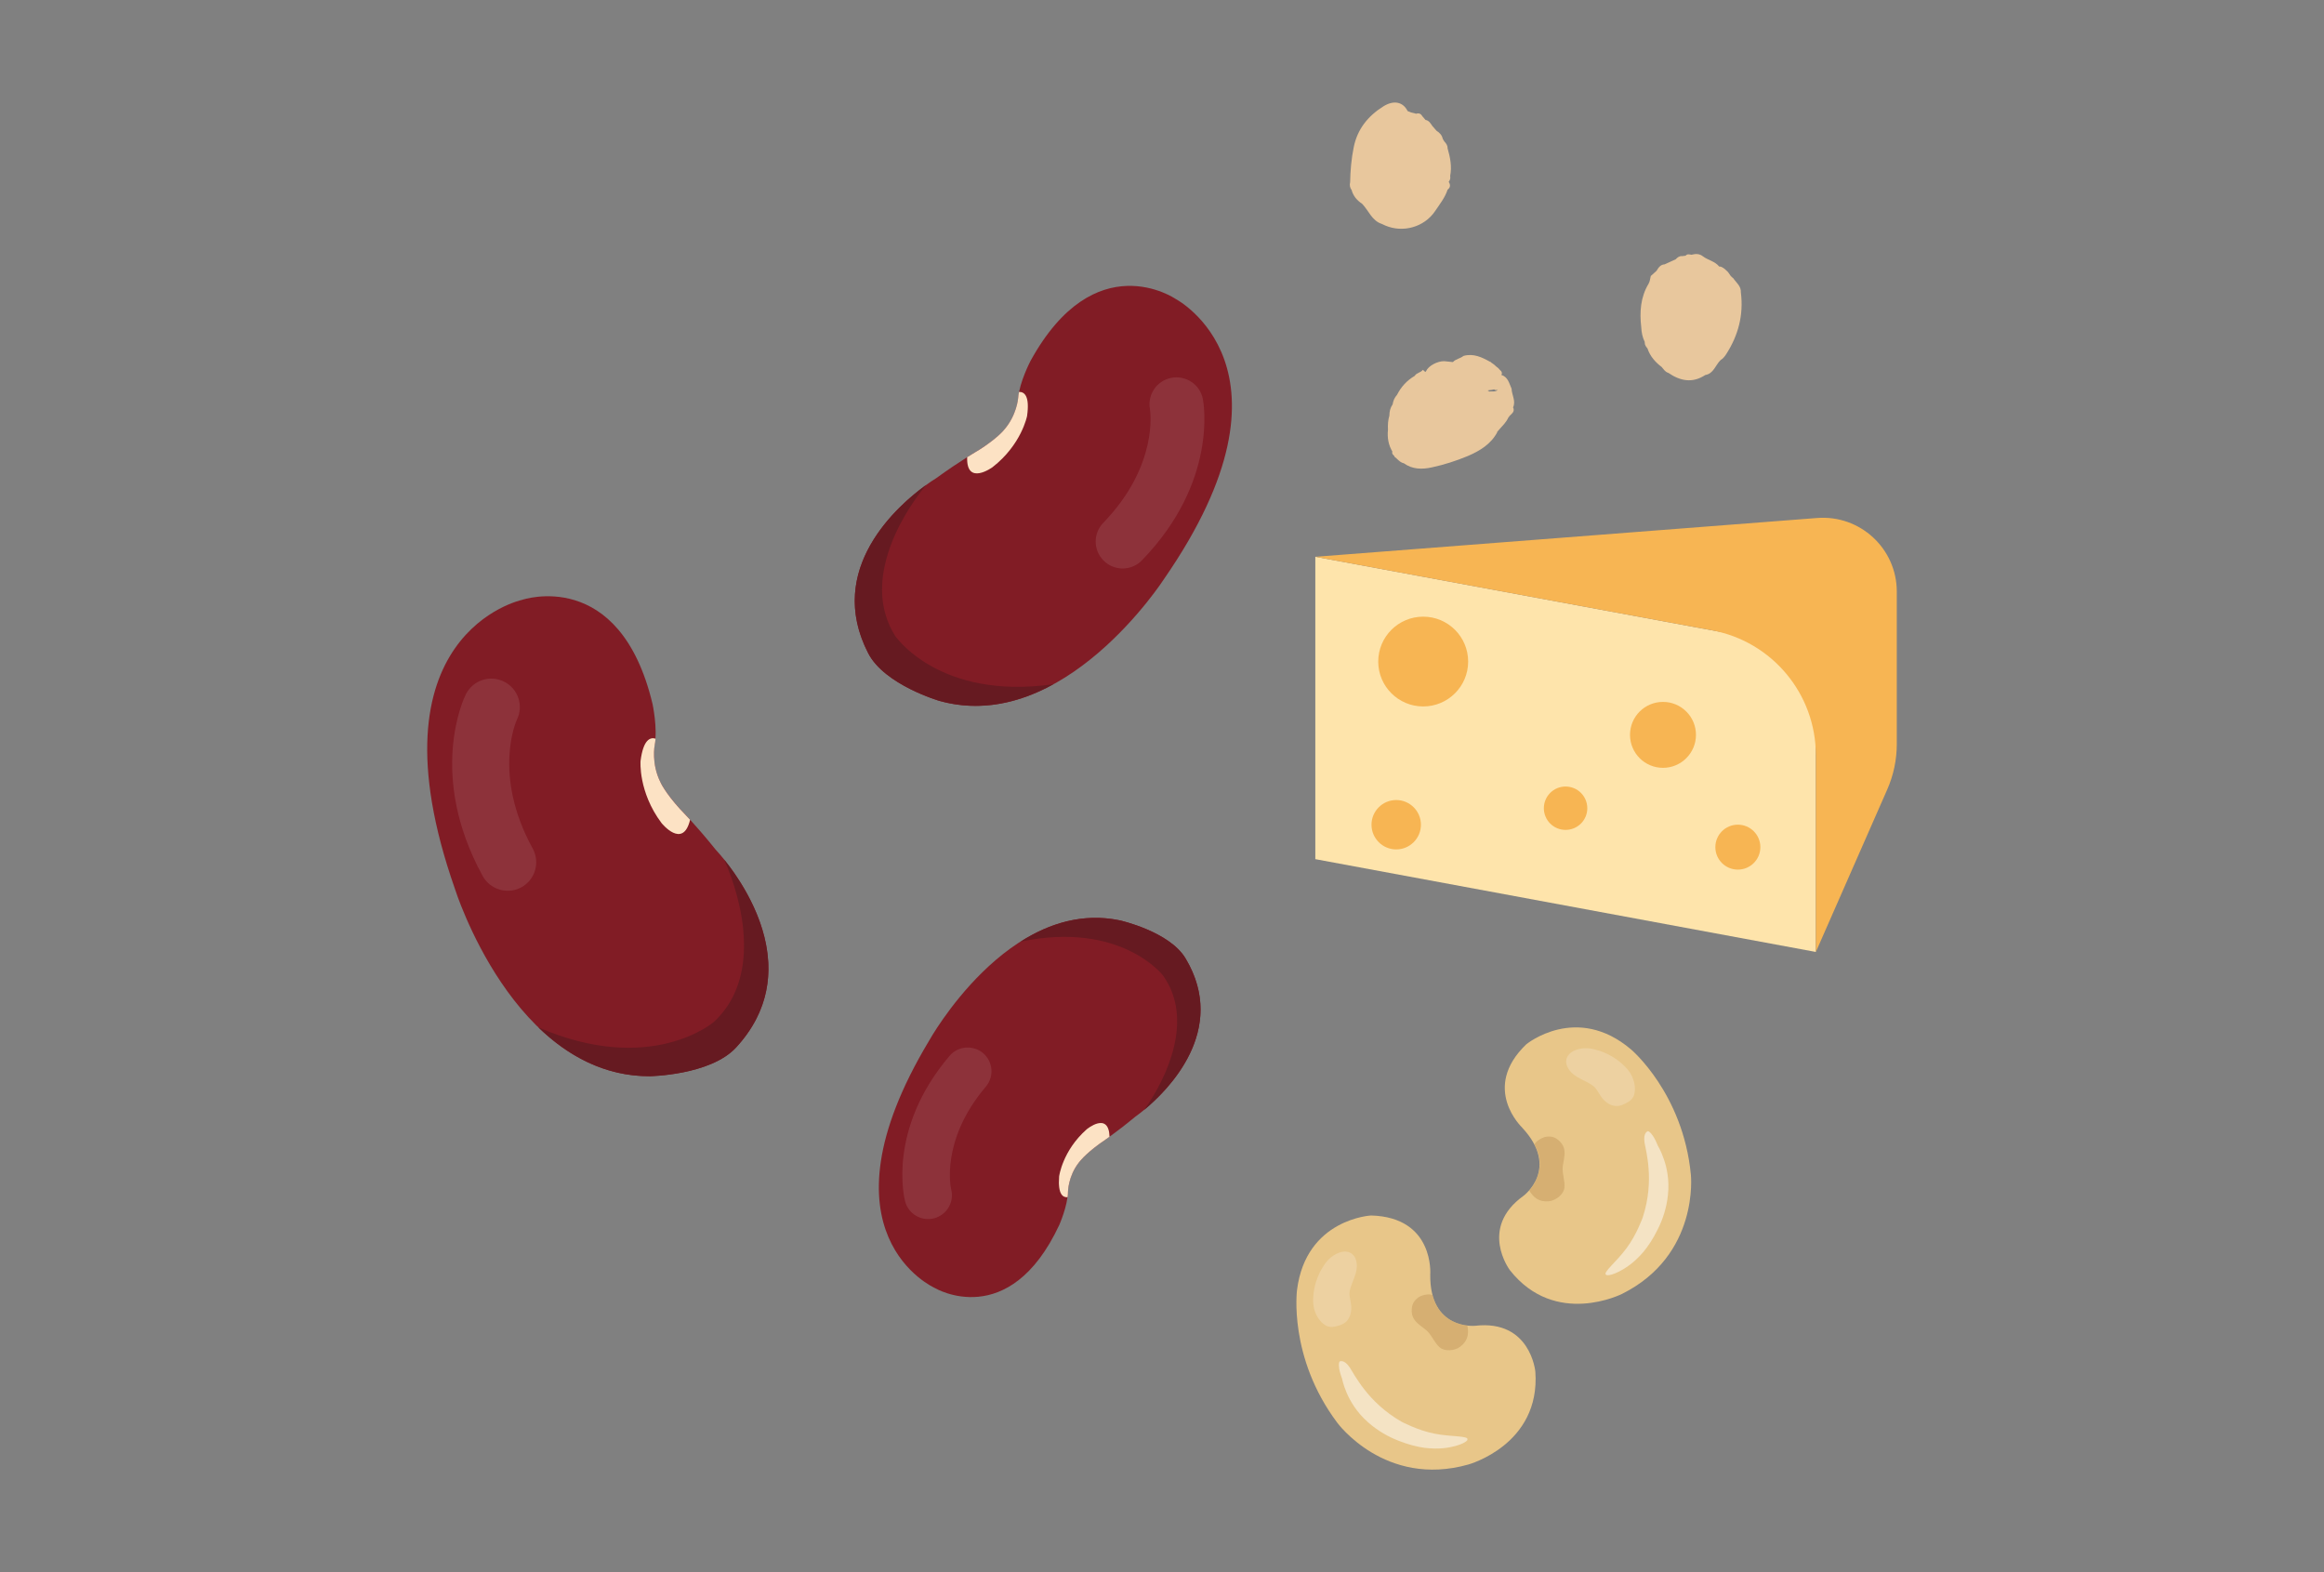 <svg width="68" height="46" viewBox="0 0 68 46" fill="none" xmlns="http://www.w3.org/2000/svg">
<rect x="0" y="0" width="68" height="46" fill="#808080" stroke="none"/>
<path d="M42.032 3.825C41.989 3.779 41.951 3.73 41.908 3.683C41.858 3.609 41.811 3.526 41.711 3.509C41.68 3.475 41.652 3.439 41.621 3.405C41.578 3.328 41.519 3.301 41.437 3.328C41.388 3.316 41.339 3.303 41.289 3.29C41.255 3.277 41.22 3.265 41.187 3.25C41.05 2.974 40.774 2.923 40.471 3.116C40.027 3.394 39.713 3.783 39.609 4.312C39.541 4.645 39.511 4.989 39.505 5.331C39.484 5.416 39.498 5.493 39.548 5.56C39.597 5.739 39.707 5.864 39.855 5.962C40.047 6.159 40.141 6.459 40.432 6.552C40.465 6.567 40.499 6.584 40.534 6.599C41.046 6.818 41.67 6.65 41.989 6.179C42.123 5.979 42.28 5.786 42.356 5.55C42.421 5.501 42.446 5.437 42.409 5.357C42.401 5.346 42.395 5.335 42.389 5.32C42.428 5.272 42.446 5.214 42.432 5.148C42.487 4.87 42.432 4.605 42.356 4.337C42.358 4.252 42.311 4.193 42.258 4.135C42.245 4.112 42.229 4.089 42.215 4.063C42.192 3.953 42.118 3.878 42.028 3.823L42.032 3.825Z" fill="#E8C79D"/>
<path d="M50.719 8.143C50.69 8.125 50.667 8.101 50.644 8.077L50.64 8.073C50.599 8.013 50.561 7.949 50.505 7.907C50.48 7.881 50.455 7.859 50.422 7.839C50.39 7.815 50.355 7.801 50.315 7.797C50.311 7.797 50.309 7.799 50.305 7.801C50.18 7.643 49.98 7.615 49.83 7.502C49.726 7.418 49.612 7.422 49.493 7.454C49.433 7.446 49.37 7.42 49.32 7.482C49.287 7.486 49.254 7.49 49.218 7.494C49.137 7.486 49.083 7.532 49.031 7.587C48.921 7.635 48.814 7.685 48.706 7.735C48.587 7.741 48.527 7.829 48.471 7.923C48.415 7.973 48.356 8.025 48.302 8.075C48.281 8.151 48.277 8.238 48.238 8.3C48 8.696 47.971 9.129 48.023 9.576C48.029 9.726 48.059 9.87 48.125 10.006C48.125 10.014 48.125 10.022 48.125 10.028C48.125 10.095 48.163 10.145 48.204 10.193C48.283 10.431 48.438 10.599 48.627 10.744H48.625C48.675 10.802 48.719 10.872 48.794 10.902C48.8 10.906 48.81 10.908 48.816 10.91C49.164 11.148 49.52 11.22 49.897 10.972C50.141 10.934 50.195 10.678 50.345 10.535C50.415 10.493 50.465 10.431 50.511 10.359C50.861 9.812 51.021 9.217 50.938 8.558C50.948 8.37 50.803 8.272 50.715 8.141L50.719 8.143Z" fill="#E8C79D"/>
<path d="M43.8 12.645C43.916 12.501 44.063 12.38 44.14 12.206C44.156 12.2 44.162 12.19 44.164 12.175C44.233 12.102 44.334 12.044 44.273 11.919C44.36 11.728 44.233 11.556 44.229 11.373C44.156 11.216 44.128 11.033 43.929 10.969C43.959 10.931 43.945 10.896 43.925 10.861C43.912 10.848 43.898 10.836 43.886 10.824C43.882 10.818 43.878 10.814 43.874 10.81C43.85 10.779 43.82 10.752 43.785 10.729C43.743 10.688 43.699 10.65 43.647 10.617H43.642C43.632 10.605 43.62 10.596 43.612 10.586C43.612 10.586 43.606 10.586 43.604 10.588C43.36 10.453 43.115 10.332 42.821 10.414C42.728 10.492 42.593 10.502 42.512 10.594C42.428 10.586 42.345 10.576 42.261 10.568C42.057 10.563 41.795 10.705 41.727 10.859C41.721 10.869 41.715 10.875 41.706 10.885L41.632 10.82C41.574 10.906 41.447 10.904 41.394 10.998C41.163 11.133 40.995 11.32 40.876 11.554C40.804 11.632 40.764 11.728 40.748 11.831C40.679 11.931 40.653 12.044 40.653 12.161C40.612 12.296 40.605 12.432 40.612 12.573C40.588 12.801 40.623 13.016 40.741 13.215C40.741 13.215 40.741 13.216 40.739 13.217C40.721 13.277 40.762 13.309 40.798 13.34C40.798 13.348 40.798 13.354 40.798 13.359C40.889 13.426 40.955 13.529 41.076 13.555C41.328 13.736 41.612 13.738 41.9 13.674C42.258 13.597 42.607 13.484 42.945 13.344C43.302 13.191 43.626 12.994 43.812 12.643L43.8 12.645ZM43.713 11.378L43.711 11.382C43.711 11.382 43.712 11.381 43.713 11.378ZM43.564 11.417C43.616 11.414 43.671 11.406 43.721 11.392C43.743 11.425 43.789 11.408 43.824 11.408C43.751 11.474 43.661 11.449 43.576 11.454C43.56 11.443 43.544 11.431 43.528 11.425C43.54 11.421 43.552 11.419 43.566 11.417H43.564Z" fill="#E8C79D"/>
<path d="M44.541 32.995C44.541 32.995 43.316 31.845 44.659 30.555C44.659 30.555 46.129 29.347 47.727 30.708C47.727 30.708 49.247 31.988 49.475 34.371C49.475 34.371 49.731 36.723 47.465 37.856C47.465 37.856 45.51 38.852 44.179 37.164C44.179 37.164 43.255 35.939 44.578 34.988C44.578 34.988 45.657 34.194 44.539 32.995H44.541Z" fill="#E8C689"/>
<g opacity="0.6">
<path d="M45.051 34.125C45.021 34.557 44.744 34.832 44.744 34.832C44.874 35.043 45.031 35.176 45.324 35.147C45.515 35.128 45.752 34.953 45.775 34.752C45.793 34.573 45.727 34.392 45.722 34.21C45.718 34.087 45.761 33.993 45.776 33.803C45.792 33.624 45.749 33.508 45.635 33.392C45.517 33.273 45.403 33.245 45.263 33.257C45.138 33.268 44.952 33.377 44.896 33.484C44.896 33.484 45.077 33.779 45.053 34.125H45.051Z" fill="#C9A063"/>
</g>
<path opacity="0.5" d="M48.805 34.956C48.763 35.363 48.64 35.705 48.503 35.974C48.372 36.242 48.227 36.46 48.086 36.63C47.794 36.971 47.538 37.118 47.373 37.205C47.204 37.288 47.106 37.309 47.055 37.312C47.004 37.315 46.994 37.298 46.994 37.298C46.885 37.239 47.308 36.912 47.596 36.515C47.743 36.317 47.862 36.094 47.942 35.917C47.983 35.828 48.014 35.751 48.036 35.7C48.057 35.649 48.067 35.618 48.067 35.618C48.246 35.072 48.268 34.56 48.236 34.182C48.224 33.993 48.195 33.84 48.178 33.732C48.157 33.625 48.145 33.565 48.145 33.565C48.097 33.368 48.104 33.254 48.132 33.187C48.159 33.121 48.202 33.104 48.202 33.104C48.202 33.104 48.219 33.081 48.268 33.122C48.316 33.162 48.406 33.262 48.509 33.525C48.509 33.525 48.596 33.659 48.682 33.91C48.771 34.157 48.851 34.533 48.804 34.957L48.805 34.956Z" fill="white"/>
<g opacity="0.2">
<path d="M47.613 31.279C47.736 31.419 47.812 31.598 47.833 31.775C47.841 31.864 47.84 31.945 47.814 32.032C47.792 32.121 47.708 32.206 47.643 32.24C47.577 32.278 47.536 32.3 47.473 32.327C47.413 32.351 47.34 32.366 47.278 32.361C47.217 32.356 47.173 32.343 47.144 32.331C47.115 32.319 47.101 32.312 47.101 32.312C46.973 32.249 46.889 32.15 46.831 32.061C46.773 31.974 46.733 31.898 46.687 31.842C46.603 31.738 46.446 31.668 46.281 31.584C46.199 31.542 46.112 31.494 46.032 31.429C45.951 31.363 45.885 31.279 45.849 31.184C45.811 31.088 45.822 30.971 45.875 30.894C45.926 30.816 45.996 30.772 46.064 30.738C46.328 30.627 46.567 30.673 46.719 30.722C46.719 30.722 47.219 30.829 47.613 31.279Z" fill="white"/>
</g>
<path d="M41.849 37.29C41.849 37.29 41.979 35.615 40.118 35.564C40.118 35.564 38.216 35.659 37.951 37.74C37.951 37.74 37.689 39.708 39.127 41.626C39.127 41.626 40.522 43.538 42.961 42.851C42.961 42.851 45.08 42.275 44.924 40.132C44.924 40.132 44.784 38.603 43.162 38.791C43.162 38.791 41.828 38.929 41.849 37.291V37.29Z" fill="#E8C689"/>
<g opacity="0.6">
<path d="M42.234 38.469C42.547 38.769 42.936 38.784 42.936 38.784C42.982 39.028 42.955 39.23 42.72 39.408C42.566 39.523 42.271 39.553 42.121 39.418C41.986 39.299 41.915 39.12 41.795 38.982C41.715 38.888 41.621 38.847 41.48 38.718C41.348 38.597 41.301 38.481 41.307 38.317C41.314 38.15 41.381 38.053 41.492 37.968C41.592 37.891 41.802 37.847 41.916 37.89C41.916 37.89 41.981 38.229 42.234 38.469Z" fill="#C9A063"/>
</g>
<path opacity="0.5" d="M40.017 41.605C40.322 41.876 40.644 42.048 40.928 42.157C41.204 42.267 41.46 42.331 41.68 42.362C42.125 42.416 42.413 42.355 42.594 42.306C42.776 42.255 42.86 42.203 42.901 42.171C42.942 42.139 42.937 42.12 42.937 42.12C42.978 42.002 42.444 42.045 41.963 41.945C41.721 41.897 41.484 41.812 41.304 41.735C41.216 41.697 41.141 41.662 41.088 41.638C41.038 41.612 41.011 41.599 41.011 41.599C40.511 41.314 40.15 40.951 39.918 40.65C39.8 40.502 39.718 40.369 39.657 40.278C39.599 40.185 39.568 40.133 39.568 40.133C39.471 39.955 39.389 39.874 39.324 39.844C39.259 39.813 39.217 39.828 39.217 39.828C39.217 39.828 39.189 39.823 39.179 39.886C39.171 39.948 39.171 40.082 39.271 40.345C39.271 40.345 39.297 40.502 39.401 40.747C39.503 40.989 39.696 41.321 40.017 41.604V41.605Z" fill="white"/>
<g opacity="0.2">
<path d="M38.423 38.086C38.426 38.271 38.489 38.457 38.595 38.6C38.648 38.672 38.704 38.731 38.783 38.777C38.859 38.828 38.979 38.835 39.049 38.816C39.124 38.8 39.168 38.788 39.233 38.765C39.293 38.743 39.357 38.704 39.4 38.66C39.443 38.615 39.465 38.575 39.478 38.547C39.492 38.52 39.497 38.505 39.497 38.505C39.548 38.372 39.545 38.242 39.528 38.138C39.513 38.035 39.49 37.951 39.487 37.878C39.478 37.743 39.548 37.588 39.615 37.414C39.647 37.327 39.68 37.234 39.694 37.132C39.709 37.029 39.7 36.922 39.663 36.828C39.627 36.733 39.538 36.653 39.448 36.632C39.357 36.608 39.276 36.622 39.202 36.644C38.931 36.74 38.788 36.934 38.708 37.072C38.708 37.072 38.411 37.488 38.423 38.086Z" fill="white"/>
</g>
<path d="M53.131 27.853L38.486 25.138V16.291L53.131 19.006V27.853Z" fill="#FEE4AB"/>
<path d="M38.486 16.291L50.088 18.442C51.852 18.768 53.132 20.305 53.132 22.097V27.853L55.22 23.101C55.405 22.681 55.5 22.227 55.5 21.77V17.311C55.5 16.051 54.426 15.058 53.169 15.156L38.486 16.291Z" fill="#F7B553"/>
<path d="M41.643 20.67C42.369 20.67 42.958 20.082 42.958 19.357C42.958 18.631 42.369 18.043 41.643 18.043C40.916 18.043 40.327 18.631 40.327 19.357C40.327 20.082 40.916 20.67 41.643 20.67Z" fill="#F7B553"/>
<path d="M46.444 23.648C46.444 23.999 46.16 24.282 45.808 24.282C45.457 24.282 45.173 23.999 45.173 23.648C45.173 23.297 45.457 23.013 45.808 23.013C46.16 23.013 46.444 23.297 46.444 23.648Z" fill="#F7B553"/>
<path d="M49.624 21.501C49.624 22.033 49.192 22.466 48.659 22.466C48.125 22.466 47.694 22.034 47.694 21.501C47.694 20.968 48.125 20.537 48.659 20.537C49.192 20.537 49.624 20.968 49.624 21.501Z" fill="#F7B553"/>
<path d="M51.508 24.787C51.508 25.15 51.213 25.444 50.849 25.444C50.486 25.444 50.191 25.15 50.191 24.787C50.191 24.424 50.486 24.129 50.849 24.129C51.213 24.129 51.508 24.424 51.508 24.787Z" fill="#F7B553"/>
<path d="M41.576 24.131C41.576 24.529 41.252 24.853 40.853 24.853C40.454 24.853 40.13 24.529 40.13 24.131C40.13 23.732 40.454 23.408 40.853 23.408C41.252 23.408 41.576 23.732 41.576 24.131Z" fill="#F7B553"/>
<path fill-rule="evenodd" clip-rule="evenodd" d="M25.405 19.115C23.849 16.096 27.398 13.988 27.398 13.988C28.08 13.491 28.646 13.165 28.646 13.165C29.18 12.826 29.369 12.591 29.369 12.591C29.757 12.155 29.793 11.643 29.793 11.643C29.829 11.181 30.151 10.563 30.151 10.563C32.036 7.131 34.391 8.742 34.391 8.742C34.391 8.742 38.324 10.775 34.065 16.933C34.065 16.933 31.121 21.515 27.494 20.51C27.494 20.51 25.883 20.041 25.405 19.115Z" fill="#811C25"/>
<path fill-rule="evenodd" clip-rule="evenodd" d="M29.816 11.467C29.803 11.527 29.795 11.588 29.791 11.645C29.791 11.645 29.755 12.158 29.366 12.592C29.366 12.592 29.177 12.827 28.644 13.167C28.644 13.167 28.512 13.243 28.299 13.377C28.271 14.23 29.039 13.671 29.039 13.671C29.89 13.011 30.052 12.172 30.052 12.172C30.136 11.579 29.97 11.462 29.816 11.467Z" fill="#FCE2C4"/>
<path opacity="0.1" d="M32.525 16.564C32.444 16.527 32.368 16.477 32.3 16.411C31.987 16.109 31.979 15.61 32.282 15.297C33.915 13.61 33.651 11.998 33.649 11.982C33.565 11.554 33.842 11.14 34.27 11.056C34.697 10.972 35.112 11.249 35.196 11.676C35.215 11.773 35.642 14.093 33.415 16.392C33.178 16.638 32.82 16.696 32.525 16.564Z" fill="white"/>
<path fill-rule="evenodd" clip-rule="evenodd" d="M27.494 20.509C28.709 20.846 29.848 20.554 30.825 20.019C27.467 20.498 26.19 18.602 26.19 18.602C25.244 17.099 26.257 15.217 27.099 14.188C26.278 14.782 24.131 16.642 25.405 19.114C25.882 20.041 27.494 20.509 27.494 20.509Z" fill="#661A21"/>
<path fill-rule="evenodd" clip-rule="evenodd" d="M34.687 28.039C36.231 30.61 33.223 32.67 33.223 32.67C32.651 33.146 32.171 33.466 32.171 33.466C31.72 33.795 31.567 34.013 31.567 34.013C31.25 34.419 31.247 34.872 31.247 34.872C31.242 35.282 30.993 35.844 30.993 35.844C29.527 38.976 27.361 37.69 27.361 37.69C27.361 37.69 23.78 36.123 27.182 30.455C27.182 30.455 29.514 26.25 32.767 26.929C32.767 26.929 34.214 27.25 34.687 28.039Z" fill="#811C25"/>
<path fill-rule="evenodd" clip-rule="evenodd" d="M31.238 35.029C31.245 34.975 31.249 34.922 31.249 34.871C31.249 34.871 31.251 34.417 31.569 34.012C31.569 34.012 31.722 33.794 32.173 33.465C32.173 33.465 32.285 33.39 32.465 33.26C32.441 32.507 31.796 33.043 31.796 33.043C31.084 33.673 30.99 34.421 30.99 34.421C30.949 34.949 31.102 35.042 31.238 35.029Z" fill="#FCE2C4"/>
<path opacity="0.1" d="M28.558 30.693C28.632 30.72 28.702 30.76 28.766 30.814C29.058 31.063 29.094 31.502 28.845 31.795C27.502 33.374 27.826 34.78 27.83 34.794C27.928 35.165 27.707 35.546 27.335 35.645C26.963 35.743 26.582 35.523 26.484 35.151C26.461 35.067 25.953 33.047 27.784 30.894C27.979 30.664 28.291 30.593 28.558 30.693Z" fill="white"/>
<path fill-rule="evenodd" clip-rule="evenodd" d="M32.768 26.93C31.677 26.702 30.691 27.024 29.86 27.552C32.792 26.938 34.025 28.536 34.025 28.536C34.944 29.807 34.159 31.522 33.476 32.477C34.165 31.907 35.951 30.146 34.688 28.04C34.214 27.251 32.768 26.93 32.768 26.93Z" fill="#661A21"/>
<path fill-rule="evenodd" clip-rule="evenodd" d="M21.537 30.649C23.973 28.003 20.94 24.86 20.94 24.86C20.383 24.163 19.899 23.671 19.899 23.671C19.45 23.176 19.322 22.883 19.322 22.883C19.048 22.331 19.154 21.797 19.154 21.797C19.248 21.316 19.093 20.596 19.093 20.596C18.13 16.566 15.274 17.552 15.274 17.552C15.274 17.552 10.688 18.526 13.309 26.001C13.309 26.001 15.028 31.499 19.012 31.488C19.012 31.488 20.789 31.46 21.535 30.649H21.537Z" fill="#811C25"/>
<path fill-rule="evenodd" clip-rule="evenodd" d="M19.181 21.613C19.176 21.678 19.168 21.741 19.156 21.802C19.156 21.802 19.049 22.336 19.324 22.887C19.324 22.887 19.45 23.18 19.901 23.676C19.901 23.676 20.014 23.791 20.192 23.986C19.982 24.864 19.355 24.08 19.355 24.08C18.672 23.168 18.742 22.267 18.742 22.267C18.822 21.637 19.025 21.564 19.182 21.613H19.181Z" fill="#FCE2C4"/>
<path opacity="0.1" d="M14.982 26.054C15.076 26.039 15.168 26.009 15.256 25.961C15.66 25.739 15.808 25.233 15.587 24.828C14.393 22.651 15.115 21.078 15.122 21.062C15.329 20.65 15.161 20.149 14.748 19.944C14.335 19.738 13.834 19.905 13.629 20.318C13.582 20.412 12.495 22.66 14.123 25.63C14.297 25.946 14.646 26.105 14.984 26.053L14.982 26.054Z" fill="white"/>
<path fill-rule="evenodd" clip-rule="evenodd" d="M19.013 31.49C17.677 31.493 16.598 30.877 15.751 30.059C19.043 31.486 20.879 29.908 20.879 29.908C22.265 28.639 21.76 26.435 21.19 25.151C21.861 25.986 23.531 28.485 21.536 30.651C20.788 31.462 19.013 31.49 19.013 31.49Z" fill="#661A21"/>
</svg>
